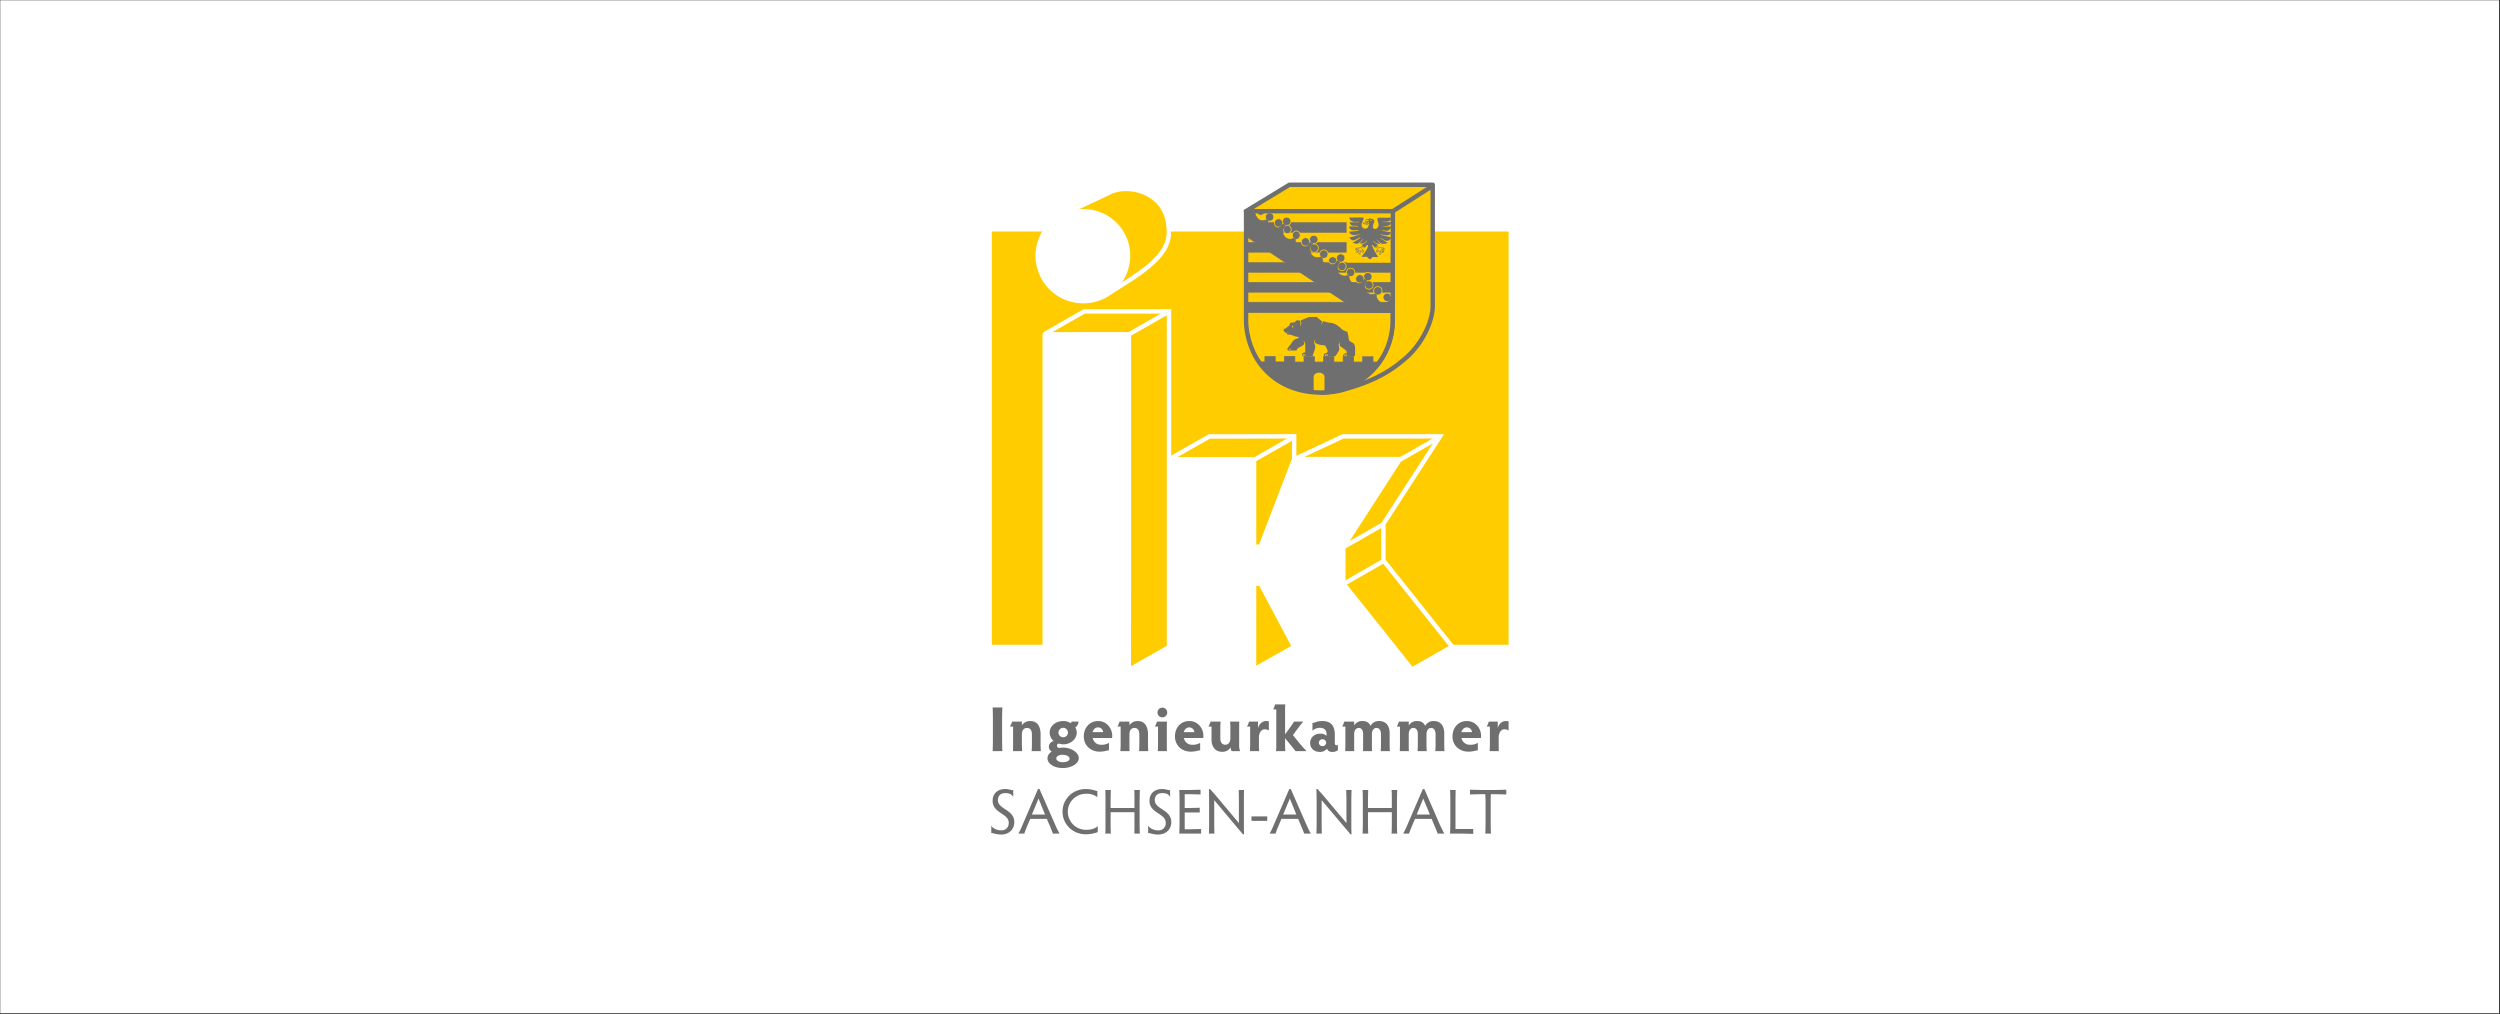 <svg id="weiß" xmlns="http://www.w3.org/2000/svg" xmlns:xlink="http://www.w3.org/1999/xlink" viewBox="0 0 1845.6 748.6"><rect x="0" y="0" width="1845.6" height="748.6" fill="#333333" stroke="none"/><defs><style>.cls-1,.cls-11,.cls-12,.cls-13,.cls-14,.cls-15,.cls-16,.cls-17,.cls-19,.cls-20,.cls-22,.cls-24,.cls-25,.cls-26,.cls-27,.cls-28,.cls-29,.cls-30,.cls-31,.cls-32,.cls-33,.cls-34,.cls-35,.cls-36,.cls-8{fill:none;}.cls-1{clip-rule:evenodd;}.cls-2,.cls-3,.cls-6,.cls-9{fill:#fc0;}.cls-11,.cls-13,.cls-14,.cls-15,.cls-16,.cls-17,.cls-19,.cls-2,.cls-27,.cls-31,.cls-8{stroke:#fff;}.cls-13,.cls-15,.cls-17,.cls-19,.cls-2,.cls-22,.cls-24,.cls-25,.cls-28,.cls-30,.cls-31,.cls-32,.cls-33,.cls-34,.cls-36,.cls-8{stroke-miterlimit:3.86;}.cls-14,.cls-15,.cls-17,.cls-2{stroke-width:3.26px;}.cls-20,.cls-24,.cls-25,.cls-3,.cls-33,.cls-34,.cls-35,.cls-36{stroke:#706f6f;}.cls-11,.cls-14,.cls-16,.cls-20,.cls-3,.cls-35{stroke-linejoin:round;}.cls-20,.cls-3,.cls-35,.cls-36{stroke-width:3.26px;}.cls-4,.cls-7{fill:#fff;}.cls-23,.cls-5{fill:#706f6f;}.cls-12,.cls-13,.cls-16,.cls-17,.cls-20,.cls-30,.cls-33,.cls-5,.cls-7,.cls-8,.cls-9{fill-rule:evenodd;}.cls-16,.cls-19,.cls-8{stroke-width:1.92px;}.cls-10{clip-path:url(#clip-path);}.cls-11,.cls-13{stroke-width:3.26px;}.cls-18{clip-path:url(#clip-path-2);}.cls-21{clip-path:url(#clip-path-3);}.cls-22,.cls-30,.cls-32{stroke:#1d1d1b;}.cls-22{stroke-width:1.32px;}.cls-24{stroke-width:0.42px;}.cls-25,.cls-27,.cls-28,.cls-29,.cls-30,.cls-31,.cls-32{stroke-width:0.57px;}.cls-27,.cls-29{stroke-miterlimit:3.86;}.cls-28,.cls-29{stroke:#fc0;}.cls-33{stroke-width:0.48px;}.cls-34{stroke-width:1.93px;}</style><clipPath id="clip-path"><path class="cls-1" d="M1072,477.4l-29.7,16.9c1,1.2-15.5-19.6-50.6-63.5V403.7l41.8-64.8H955.6l36-16.8h71.5l-41.8,64.6v27.1Zm-116.6.1-29.7,16.8c.1,1,.1-19.8.1-63.4h4.8Zm0-155.4v16.8l-24.8,64.7h-4.8V339H863.2l29.6-16.8Z"/></clipPath><clipPath id="clip-path-2"><path class="cls-2" d="M819,142.1c11.4-5.6,30.2-2.4,38.9,10.6,4.2,6.5,5,12.9,5,19.2,0,18.7-25,32.1-43.8,44.3a33.1,33.1,0,0,1-19.3,6.1,33.5,33.5,0,0,1-15.7-63.2C798.4,151.4,801.6,150.6,819,142.1Z"/></clipPath><clipPath id="clip-path-3"><path class="cls-3" d="M1028.1,236.5c0,28.9-22.6,52.4-52.8,53.3h-1.5c-12-.3-22.5-3.6-30.8-9.2a51,51,0,0,1-14.8-15.2,57.8,57.8,0,0,1-8.3-31.6V155.9h108.4Z"/></clipPath></defs><rect class="cls-4" x="0.2" y="0.2" width="1844.7" height="747.79"/><path class="cls-5" d="M1111.6,532.3c-2.7,0-5.1,2.1-5.9,5.2v-4.8h-6.6a28.7,28.7,0,0,1-1.5,3.7h2.3v13.4c0,1.5-.1,3.1-.2,4.7h6.8c-.1-1.6-.1-3.2-.1-4.7v-5.7c0-2.6,1.5-5.7,4.1-5.7a5.8,5.8,0,0,1,3.2.9v-6.8A18,18,0,0,0,1111.6,532.3Zm-28.7,4.7a3.8,3.8,0,0,1,3.8,3.5h-7.9C1079.5,538.4,1080.8,537,1082.9,537Zm10.3,7.8a5.7,5.7,0,0,0,.2-1.6c0-5.3-4-10.9-10.5-10.9s-10.6,5-10.6,11.4,4.9,11.2,11.7,11.2c3.6,0,5.4-.9,7-1v-5.5a10.2,10.2,0,0,1-5.9,1.4,6.2,6.2,0,0,1-6.2-5Zm-46.7,9.7h6.8c-.1-1.5-.2-3-.2-4.8v-7.6c0-3.1,1.5-4.7,3.4-4.7s3.3,1.5,3.3,4.9v7.4c0,1.2-.1,3.3-.2,4.8h6.8c-.1-1.3-.2-2.9-.2-4.8v-8.3c0-6-3.1-9.1-7.7-9.1a6.9,6.9,0,0,0-6.4,3.6c-.9-2.2-2.7-3.6-5.9-3.6a6.8,6.8,0,0,0-6.2,3.3v-2.9h-7.3a23.9,23.9,0,0,1-1.5,3.7h2.3v13.3c0,1.6-.1,3.8-.1,4.8h6.7c-.1-1-.1-3.2-.1-4.8V542c0-2.9,1.4-4.6,3.4-4.6s3.3,1.7,3.3,4.5v7.8C1046.7,551.5,1046.6,553,1046.5,554.5Zm-40.3,0h6.7c-.1-1.5-.1-3-.1-4.8v-7.6c0-3.1,1.5-4.7,3.4-4.7s3.3,1.5,3.3,4.9v7.4c0,1.2-.1,3.3-.2,4.8h6.8c-.1-1.3-.2-2.9-.2-4.8v-8.3c0-6-3.1-9.1-7.7-9.1a6.7,6.7,0,0,0-6.4,3.6c-.9-2.2-2.7-3.6-5.9-3.6a6.7,6.7,0,0,0-6.2,3.3v-2.9h-7.3a23.9,23.9,0,0,1-1.5,3.7h2.3v13.3c0,1.6-.1,3.8-.1,4.8h6.7c-.1-1-.1-3.2-.1-4.8V542c0-2.9,1.4-4.6,3.4-4.6s3.2,1.7,3.2,4.5v7.8C1006.3,551.5,1006.3,553,1006.2,554.5Zm-32.6-6.2a2.6,2.6,0,0,1,2.9-2.5,2.5,2.5,0,1,1,0,5A2.6,2.6,0,0,1,973.6,548.3Zm.9-11c3.2,0,4.8,1.9,4.8,4.4v1.5a6.4,6.4,0,0,0-4.4-1.6c-5,0-7.7,3.2-7.7,7s2.9,6.5,7.3,6.5a6.3,6.3,0,0,0,5.1-2.4,3.9,3.9,0,0,0,3.9,2.4,6.3,6.3,0,0,0,4.2-1.3v-3.9a1.6,1.6,0,0,1-1.1.3c-.7,0-1.2-.4-1.2-2.1v-5.9c0-6.4-2.9-9.9-9.2-9.9-3.9,0-5.7,1.3-7.3,1.5v5.7A8,8,0,0,1,974.5,537.3Zm-25.8-12.5a35.4,35.4,0,0,1,.2-4.8h-7.5a23.9,23.9,0,0,1-1.5,3.7h2.3v26.1a33.2,33.2,0,0,1-.2,4.7h6.9c-.1-1-.2-3-.2-4.7V545c5.7,6.9,7,8.5,7.7,9.5h8.2c-2.5-2.5-3.6-3.7-10.1-11.8,5.1-7,6.3-8.4,7.6-10h-6.8c-.8,1.4-1.5,2.5-6.6,9.4Zm-14,7.5c-2.8,0-5.1,2.1-6,5.2v-4.8h-6.6a19.2,19.2,0,0,1-1.5,3.7h2.3v13.4c0,1.5-.1,3.1-.1,4.7h6.8a37.7,37.7,0,0,1-.2-4.7v-5.7c0-2.6,1.5-5.7,4.2-5.7a5.4,5.4,0,0,1,3.1.9v-6.8A15.4,15.4,0,0,0,934.7,532.3Zm-33.8,12.8v-7.6c0-1.3.1-3.4.2-4.8h-7.4a20.6,20.6,0,0,1-1.6,3.7h2.3v9.5c0,5.9,3.2,9.1,7.7,9.1a6.9,6.9,0,0,0,6.4-3.3,8.1,8.1,0,0,0,.7,2.8h6.3a11.8,11.8,0,0,1-.7-4.9V537.5c0-1.3,0-3.4.1-4.8h-6.8a39.3,39.3,0,0,1,.2,4.8V545c0,3.4-1.9,4.8-3.7,4.8S900.9,548.7,900.9,545.1ZM878,537a3.7,3.7,0,0,1,3.7,3.5h-7.8C874.5,538.4,875.9,537,878,537Zm10.3,7.8a6.7,6.7,0,0,0,.1-1.6c0-5.3-3.9-10.9-10.4-10.9s-10.6,5-10.6,11.4,4.9,11.2,11.7,11.2c3.6,0,5.4-.9,6.9-1v-5.5a10.2,10.2,0,0,1-5.9,1.4,6,6,0,0,1-6.1-5ZM854.5,526a3.6,3.6,0,1,0,3.6-3.6A3.6,3.6,0,0,0,854.5,526Zm6.9,11.5c0-1.7,0-3.8.1-4.8h-7.4a17.9,17.9,0,0,1-1.5,3.7h2.3v13.3c0,1.7-.1,3.8-.2,4.8h6.8c-.1-.9-.1-3-.1-4.8Zm-20.3,4.8v7.4c0,1.4-.1,3.5-.2,4.8h6.8c-.1-1.3-.2-3.4-.2-4.8v-7.4c0-6.4-2.6-10-7.6-10a7.1,7.1,0,0,0-6.1,3.1v-2.7h-7.3a35.9,35.9,0,0,1-1.5,3.7h2.3v13.3c0,1.4-.1,3.5-.2,4.8h6.8c-.1-1.3-.1-3.4-.1-4.8v-7.6c0-2.9,1.3-4.7,3.7-4.7S841.1,539.1,841.1,542.3ZM810.7,537a3.8,3.8,0,0,1,3.7,3.5h-7.8C807.2,538.4,808.5,537,810.7,537Zm10.3,7.8c0-.2.1-1,.1-1.6,0-5.3-4-10.9-10.4-10.9s-10.6,5-10.6,11.4,4.9,11.2,11.6,11.2c3.7,0,5.4-.9,7-1v-5.5a10.2,10.2,0,0,1-5.9,1.4,6,6,0,0,1-6.1-5Zm-41.2,15c0-1.5,2.1-2.6,4.6-2.6s5.2,1.1,5.2,2.8-2.1,2.7-5,2.7S779.8,561.5,779.8,559.8Zm1.6-19a3.5,3.5,0,0,1,7,0,3.5,3.5,0,1,1-7,0Zm9.6-8.1a2.1,2.1,0,0,1-.4,1.2,10.7,10.7,0,0,0-5.7-1.6c-5.6,0-10,3.8-10,8.5a8.3,8.3,0,0,0,3,6.3,4.4,4.4,0,0,0-3.6,4.1,4.1,4.1,0,0,0,2.2,3.7,5.6,5.6,0,0,0-3.2,4.9c0,4.2,5.1,7.2,11.3,7.2s11.8-3.2,11.8-7.3-5.5-7.8-11.7-7.8l-2.6.2a1.6,1.6,0,0,1-1.8-1.6,1.4,1.4,0,0,1,1.3-1.5c.8,0,1.9.5,3.3.5,5.6,0,10-3.9,10-8.7a7.7,7.7,0,0,0-1.1-3.8,5.1,5.1,0,0,0,2.4-4.3Zm-29.2,9.6v7.4c0,1.4-.1,3.5-.2,4.8h6.8c-.1-1.3-.2-3.4-.2-4.8v-7.4c0-6.4-2.6-10-7.6-10a7.4,7.4,0,0,0-6.2,3.1v-2.7h-7.2a23,23,0,0,1-1.6,3.7h2.3v13.3c0,1.4,0,3.5-.1,4.8h6.8c-.1-1.3-.2-3.4-.2-4.8v-7.6c0-2.9,1.4-4.7,3.8-4.7S761.8,539.1,761.8,542.3Zm-22-11.6c0-3.2.1-7,.2-8.4h-7.2c.1,1.4.2,5.2.2,8.4v15.4c0,3.2-.1,7-.2,8.4H740c-.1-1.4-.2-5.2-.2-8.4Zm353.5,52.5-8.1-.2v3.5l8.1-.2h3.2c.1,1.7.2,4.1.2,6.1V607c0,3.2-.1,6.9-.2,8.4h4.2c-.1-1.5-.2-5.2-.2-8.4V592.4c0-2,0-4.4.1-6.1h3.3l8.1.2V583l-8.1.2Zm-18.8,8.4c0-3.3.1-7,.1-8.4h-4.1c.1,1.4.2,5.1.2,8.4V607c0,2.1-.1,5.8-.2,8.4h9.6l7.5.2V612h-13.1Zm-18.9,9.7h-9.7l4.8-11.8Zm10.6,14.1c-1-2-2.3-4.5-3.5-7.2l-11.2-25.7h-1.1l-11.1,25.7a70.5,70.5,0,0,1-3.4,7.2h4.3c.4-1.3,1.1-2.9,2.1-5.4l2.3-5.5h12.3l2.3,5.6a51.7,51.7,0,0,1,2.1,5.3Zm-56.3-23.8c0-3.4.1-7.2.2-8.4h-4.2c.1,1.2.2,5,.2,8.4v17c0,2.5-.1,5.5-.2,6.8h4.2c-.1-1.3-.2-4.3-.2-6.8v-9h17.6v9c0,2.5-.1,5.5-.2,6.8h4.2c-.1-1.3-.2-4.3-.2-6.8v-17c0-2.6.1-6.4.2-8.4h-4.2c.2,1.9.2,5.7.2,8.4v4.9h-17.6Zm-34.2,17V590.7l17.8,21.1a52.3,52.3,0,0,1,3.4,4.1h.9c-.2-2.7-.2-4.8-.2-6.8V591.6c0-2.6.1-6.4.2-8.4h-4c.1,1.9.2,5.7.2,8.4v16l-17.4-20.7c-1.6-1.8-2.5-2.7-3.9-4.4h-.9c.1,2.5.2,6.2.2,9v17.1c0,2.5-.1,5.5-.2,6.8h4C975.8,614.1,975.7,611.1,975.7,608.6ZM957,601.3h-9.7l4.9-11.8Zm10.7,14.1a69.6,69.6,0,0,1-3.5-7.2l-11.3-25.7h-1.1l-11.1,25.7a70.5,70.5,0,0,1-3.4,7.2h4.4a44.7,44.7,0,0,1,2-5.4l2.3-5.5h12.3l2.4,5.6c.9,2.1,1.6,3.9,2.1,5.3Zm-43.8-12.7V606h11.6v-3.3Zm-27.5,5.9V590.7l17.7,21.1,3.5,4.1h.8c-.1-2.7-.1-4.8-.1-6.8V591.6c0-2.6,0-6.4.1-8.4h-3.9c0,1.9.1,5.7.1,8.4v16l-17.4-20.7-3.9-4.4h-.8c0,2.5.1,6.2.1,9v17.1c0,2.5-.1,5.5-.1,6.8h4C896.5,614.1,896.4,611.1,896.4,608.6Zm-18-22.3,7.9.2V583l-7.9.2h-7.8c.1,1.4.2,5.1.2,8.3V607c0,2.1-.1,5.8-.2,8.4h16.1V612l-7.9.2h-4.2V599.8h11.1v-3.5l-7.4.2h-3.7V586.3Zm-25.9,4.4c0-3.4,2.2-5.2,5.4-5.2s5.1.9,5.9,3v-5.1c-2-.2-3.5-.9-5.9-.9-5.4,0-9.3,3.1-9.3,8.7,0,9.3,12,9.2,12,16.2A5.2,5.2,0,0,1,855,613c-3.2,0-6.2-1.5-7.4-3.5v5.4c2.4.4,4.3,1.2,7.3,1.2,5.8,0,9.8-3.8,9.8-9.2C864.7,597.6,852.5,597.5,852.5,590.7Zm-32.6.9c0-3.4.1-7.2.2-8.4H816c.1,1.2.1,5,.1,8.4v17c0,2.5,0,5.5-.1,6.8h4.1c-.1-1.3-.2-4.3-.2-6.8v-9h17.6v9c0,2.5,0,5.5-.1,6.8h4.1c-.1-1.3-.2-4.3-.2-6.8v-17c0-2.6.1-6.4.2-8.4h-4.1c.1,1.9.1,5.7.1,8.4v4.9H819.9Zm-31.6,7.6A13.3,13.3,0,0,1,801.9,586a12.5,12.5,0,0,1,8.2,2.5V584c-2.5-.6-4.7-1.5-8.5-1.5-9.8,0-17.2,7.5-17.2,16.7s7.4,16.7,17.2,16.7a26,26,0,0,0,8.8-1.6v-4.4c-2.1,1.9-5.1,2.7-8.5,2.7A13.4,13.4,0,0,1,788.3,599.2Zm-16.8,2.1h-9.7l4.9-11.8Zm10.7,14.1a69.6,69.6,0,0,1-3.5-7.2l-11.3-25.7h-1.1l-11.1,25.7a54.2,54.2,0,0,1-3.4,7.2h4.4c.4-1.3,1-2.9,2-5.4l2.4-5.5h12.2l2.4,5.6c.9,2.1,1.6,3.9,2.1,5.3Zm-45.5-24.7c0-3.4,2.2-5.2,5.4-5.2s5,.9,5.9,3v-5.1c-2-.2-3.5-.9-5.9-.9-5.4,0-9.3,3.1-9.3,8.7,0,9.3,11.9,9.2,11.9,16.2,0,3.3-2,5.6-5.5,5.6s-6.3-1.5-7.4-3.5v5.4c2.4.4,4.2,1.2,7.3,1.2,5.8,0,9.7-3.8,9.7-9.2C748.8,597.6,736.7,597.5,736.7,590.7Z"/><rect class="cls-6" x="732.2" y="170.9" width="381.5" height="305.1"/><path class="cls-7" d="M1042.3,494.3H964.4c-4.4-8.4-19-35.9-33.7-63.5h-5v63.5H863.1V339h62.6v64.6h5l24.8-64.6h77.7l-41.6,64.6v27.2C1024.1,471.6,1041.3,493.2,1042.3,494.3Z"/><path class="cls-8" d="M1042.3,494.3H964.4c-4.4-8.4-19-35.9-33.7-63.5h-5v63.5H863.1V339h62.6v64.6h5l24.8-64.6h77.7l-41.6,64.6v27.2C1024.1,471.6,1041.3,493.2,1042.3,494.3Z"/><path class="cls-9" d="M1072,477.4l-29.7,16.9c1,1.2-15.5-19.6-50.6-63.5V403.7l41.8-64.8H955.6l36-16.8h71.5l-41.8,64.6v27.1Zm-116.6.1-29.7,16.8c.1,1,.1-19.8.1-63.4h4.8Zm0-155.4v16.8l-24.8,64.7h-4.8V339H863.2l29.6-16.8Z"/><g class="cls-10"><line class="cls-11" x1="925.9" y1="339.4" x2="955.6" y2="322.5"/></g><path class="cls-12" d="M1072,477.4l-29.7,16.9c1,1.2-15.5-19.6-50.6-63.5V403.7l41.8-64.8H955.6l36-16.8h71.5l-41.8,64.6v27.1Z"/><path class="cls-12" d="M955.4,477.5l-29.7,16.8c.1,1,.1-19.8.1-63.4h4.8Z"/><polygon class="cls-12" points="955.4 322.1 955.4 338.9 930.6 403.6 925.8 403.6 925.8 339 863.2 338.9 892.8 322.1 955.4 322.1"/><path class="cls-13" d="M1072,477.4l-29.7,16.9c1,1.2-15.5-19.6-50.6-63.5V403.7l41.8-64.8H955.6l36-16.8h71.5l-41.8,64.6v27.1Zm-116.6.1-29.7,16.8c.1,1,.1-19.8.1-63.4h4.8Zm0-155.4v16.8l-24.8,64.7h-4.8V339H863.2l29.6-16.8Z"/><line class="cls-14" x1="1033.2" y1="339.5" x2="1062.9" y2="322.6"/><line class="cls-15" x1="991.4" y1="404.1" x2="1021.1" y2="387.1"/><line class="cls-15" x1="991.5" y1="431.3" x2="1021.1" y2="414.3"/><path class="cls-7" d="M770.6,494.6V246.9h62.6c0,163.5.1,245.7.1,247.6Z"/><path class="cls-16" d="M770.6,494.6V246.9h62.6c0,163.5.1,245.7.1,247.6Z"/><path class="cls-9" d="M863,477.7l-29.7,16.9c.1,1.9.1-81,.1-247.8H770.8l29.6-16.9H863Z"/><path class="cls-17" d="M863,477.7l-29.7,16.9c.1,1.9.1-81,.1-247.8H770.8l29.6-16.9H863Z"/><line class="cls-15" x1="863" y1="229.9" x2="833.3" y2="246.9"/><path class="cls-6" d="M819,142.1c11.4-5.6,30.2-2.4,38.9,10.6,4.2,6.5,5,12.9,5,19.2,0,18.7-25,32.1-43.8,44.3a33.1,33.1,0,0,1-19.3,6.1,33.5,33.5,0,0,1-15.7-63.2C798.4,151.4,801.6,150.6,819,142.1Z"/><g class="cls-18"><circle class="cls-4" cx="799.8" cy="188.8" r="33.5" transform="translate(601.4 986.2) rotate(-89.3)"/><circle class="cls-19" cx="799.8" cy="188.8" r="33.5" transform="translate(601.4 986.2) rotate(-89.3)"/></g><path class="cls-15" d="M819,142.1c11.4-5.6,30.2-2.4,38.9,10.6,4.2,6.5,5,12.9,5,19.2,0,18.7-25,32.1-43.8,44.3a33.1,33.1,0,0,1-19.3,6.1,33.5,33.5,0,0,1-15.7-63.2C798.4,151.4,801.6,150.6,819,142.1Z"/><path class="cls-9" d="M951.9,136.4h105.8v88.7c.2,12.8-8.4,28.8-18.8,38.2S1016.3,280.7,994,287a56.1,56.1,0,0,1-18.7,2.8c30.2-.9,52.8-24.4,52.8-53.3V155.9H919.8Z"/><path class="cls-20" d="M951.9,136.4h105.8v88.7c.2,12.8-8.4,28.8-18.8,38.2S1016.3,280.7,994,287a56.1,56.1,0,0,1-18.7,2.8c30.2-.9,52.8-24.4,52.8-53.3V155.9H919.8Z"/><path class="cls-6" d="M1028.1,236.5c0,28.9-22.6,52.4-52.8,53.3h-1.5c-12-.3-22.5-3.6-30.8-9.2a51,51,0,0,1-14.8-15.2,57.8,57.8,0,0,1-8.3-31.6V155.9h108.4Z"/><g class="cls-21"><path class="cls-22" d="M919.7,156.3H1028v80.3c0,29.5-23.5,53.4-54.6,53.4s-53.7-23.9-53.7-53.4Z"/><path class="cls-6" d="M919.8,230.5H1028v6.2c.3,10.7-3.9,22.1-9.1,30.4H929c-5.7-7.5-9.2-21.1-9.2-30.3Z"/><polygon class="cls-6" points="919.8 171.5 1028.1 171.5 1028.1 179.2 919.8 179.2 919.8 171.5 919.8 171.5"/><polygon class="cls-6" points="919.8 156.8 1028.1 156.8 1028.1 164.5 919.8 164.5 919.8 156.8 919.8 156.8"/><polygon class="cls-6" points="919.8 186.2 1028.1 186.2 1028.1 193.9 919.8 193.9 919.8 186.2 919.8 186.2"/><polygon class="cls-6" points="919.8 201.2 1028.1 201.2 1028.1 208.9 919.8 208.9 919.8 201.2 919.8 201.2"/><polygon class="cls-6" points="919.8 215.8 1028.1 215.8 1028.1 223.5 919.8 223.5 919.8 215.8 919.8 215.8"/><polygon class="cls-23" points="919.8 164.1 1028.1 164.1 1028.1 171.8 919.8 171.8 919.8 164.1 919.8 164.1"/><polygon class="cls-23" points="919.8 178.8 1028.1 178.8 1028.1 186.5 919.8 186.5 919.8 178.8 919.8 178.8"/><polygon class="cls-23" points="919.8 193.6 1028.1 193.6 1028.1 201.3 919.8 201.3 919.8 193.6 919.8 193.6"/><polygon class="cls-23" points="919.8 208.3 1028.1 208.3 1028.1 216 919.8 216 919.8 208.3 919.8 208.3"/><polygon class="cls-23" points="919.8 223.1 1028.1 223.1 1028.1 230.8 919.8 230.8 919.8 223.1 919.8 223.1"/><polygon class="cls-24" points="919.8 223.1 1028.1 223.1 1028.1 230.8 919.8 230.8 919.8 223.1 919.8 223.1"/><path class="cls-23" d="M1018.6,267.3c-3.6,6.4-20,23.1-45.2,23s-40-15.9-44.3-23.1h4.7v-3.9h7.6v3.9h6.9v-4h7.6v4.1h6.8v-4h7.6v4h6.8v-4h7.6v4h6.9v-4h7.6v4h6.8v-3.9h7.6v3.9Z"/><path class="cls-25" d="M1018.6,267.3c-3.6,6.4-20,23.1-45.2,23s-40-15.9-44.3-23.1h4.7v-3.9h7.6v3.9h6.9v-4h7.6v4.1h6.8v-4h7.6v4h6.8v-4h7.6v4h6.9v-4h7.6v4h6.8v-3.9h7.6v3.9Z"/><path class="cls-6" d="M969.8,290.1V277.9c.1-1.5,1.9-2.8,4-2.8s3.8,1.3,4,2.8v12.2l-3.8.2Z"/><path class="cls-5" d="M970.7,234c2.1,0,.1-.7,3.7,2a11.1,11.1,0,0,0,1.7,1.3,8,8,0,0,0-.5,2.2c.8-1.2.9-2.4,1.4-2.4a28.2,28.2,0,0,0,3.7,1c2.1.5,3.5-.3,8.3,3.4.7.5,1.6,2.1,4.1,2.9a4.9,4.9,0,0,1,1.4.6c.9.9,1,5.9,1.7,6.6s3.3,1.7,3.6,2.6.6,1.5.6,4.1v3.2a1.6,1.6,0,0,1-1.2,1.7h-7.4c-.3-.7-.3-.8-.3-1s1.2-1.4,1.8-1.4h.9V260c-.1-.2-.3-1-.4-1.2l-4.5-3.3-.4-.7.4-2.2-1.1,1.8a20.2,20.2,0,0,1,.5,3.6c0,.6-2.6,5.1-3.4,5.1h-7.5s-.5-.6-.5-.9c0-2.3,2.8-.5,2.8-3.3,0-.8-2-4-2-4s-4.7.1-7.2-1.9c-.3-.2.1-2.2-.1-2.4l-.7,2.2a17.9,17.9,0,0,1,.9,3c0,1.9-2.1,7.2-2.1,7.2h-7.2c-.3-.9-.5-1-.5-1,0-1.7,1.4-1.5,2.4-2v-6.3a25.3,25.3,0,0,0-1.2-2.3v.3l.5,2.1c0,.1-.6,1.2-3.3,2.4s-2,2.6-2.8,2.6h-5.8c-.1,0-.6-.3-.6-1.2s2.2-2.7,3.7-5.3,4.7-2.2,4.7-3.1-1-.1-4.4-1.5-3.9,0-4.4-1.5,1.8-.1,1.7-.7l-2.1.3c-.6.1-1.9-1.3-1.9-1.9v-1c.4-.3,1-.2,1.2-.3l3.1-2.5a4.1,4.1,0,0,1,.4-1.6,6.7,6.7,0,0,1,2.9-.5c1.2,0,.8-1.4,2.5-1.5h1.2c.4-.1,1.4,1.4,1.1,2.5s-.5,1.6-.3,1.7l.8-1.5c0-.2.4-.5-.5-2.6,6.8-2.8,5.9-2.5,7-2.6Z"/><path class="cls-9" d="M955,241.7c-.7.1-.4-.3-.6,0s-.6-.2-.6-.8.1-.3,0-.7S955,241.6,955,241.7Z"/><path class="cls-9" d="M951.4,257.7l.9-.5-.7,1.2C951.6,258.1,951.4,257.9,951.4,257.7Z"/><path class="cls-9" d="M952.5,257.7l.8-.5c-.2.3-.3,1.3-.6,1.2A1.9,1.9,0,0,0,952.5,257.7Z"/><path class="cls-9" d="M962.3,261.5h.4a3,3,0,0,1-.4,1.1H962s-.2-.1-.2-.6A.5.5,0,0,1,962.3,261.5Z"/><path class="cls-9" d="M963.5,261.5h.3v.3c-.4.5-.3.4-.3.8H963c0-.1-.2-.4-.2-.6S963,261.5,963.5,261.5Z"/><path class="cls-9" d="M978.8,261.5c.1,0,.2.1.4,0v.3a1.6,1.6,0,0,0-.3.9h-.3c-.3-.1-.4-.2-.4-.5S978.3,261.5,978.8,261.5Z"/><path class="cls-9" d="M979.6,261.6h.7c-.1.5-.3.7-.4,1.1h-.3c-.2,0-.3-.2-.3-.5A.7.7,0,0,1,979.6,261.6Z"/><path class="cls-9" d="M992.9,261.7h.4a3.4,3.4,0,0,1-.4,1.2h-.3c0-.1-.2-.2-.2-.6S992.5,261.7,992.9,261.7Z"/><path class="cls-9" d="M994,261.7h.4v.3a1,1,0,0,0-.3.9h-.4c-.2-.3-.3-.4-.3-.6A.6.6,0,0,1,994,261.7Z"/><line class="cls-26" x1="930.5" y1="267.3" x2="930.5" y2="269.3"/><line class="cls-27" x1="930.5" y1="267.3" x2="930.5" y2="269.3"/><path class="cls-23" d="M954.1,173.6a3.1,3.1,0,0,1,3.1-3.1,3.2,3.2,0,0,1,0,6.3A3.1,3.1,0,0,1,954.1,173.6Z"/><path class="cls-28" d="M954.1,173.6a3.1,3.1,0,0,1,3.1-3.1,3.2,3.2,0,0,1,0,6.3A3.1,3.1,0,0,1,954.1,173.6Z"/><circle class="cls-23" cx="969.9" cy="176.8" r="3.1"/><circle class="cls-28" cx="969.9" cy="176.8" r="3.1"/><path class="cls-23" d="M967.1,183.2a3.1,3.1,0,1,1,3.1,3.1A3.1,3.1,0,0,1,967.1,183.2Z"/><path class="cls-28" d="M967.1,183.2a3.1,3.1,0,1,1,3.1,3.1A3.1,3.1,0,0,1,967.1,183.2Z"/><path class="cls-23" d="M960.7,178.6a3.1,3.1,0,1,1,3.1,3.1A3.1,3.1,0,0,1,960.7,178.6Z"/><path class="cls-28" d="M960.7,178.6a3.1,3.1,0,1,1,3.1,3.1A3.1,3.1,0,0,1,960.7,178.6Z"/><path class="cls-23" d="M986.7,190.5a3.1,3.1,0,1,1,3.1,3.1A3.1,3.1,0,0,1,986.7,190.5Z"/><path class="cls-28" d="M986.7,190.5a3.1,3.1,0,1,1,3.1,3.1A3.1,3.1,0,0,1,986.7,190.5Z"/><path class="cls-23" d="M987.6,196.7a3.1,3.1,0,1,1,3.1,3.1A3.1,3.1,0,0,1,987.6,196.7Z"/><path class="cls-28" d="M987.6,196.7a3.1,3.1,0,1,1,3.1,3.1A3.1,3.1,0,0,1,987.6,196.7Z"/><path class="cls-23" d="M980.7,192.2a3.2,3.2,0,0,1,6.3,0,3.2,3.2,0,0,1-6.3,0Z"/><path class="cls-28" d="M980.7,192.2a3.2,3.2,0,0,1,6.3,0,3.2,3.2,0,0,1-6.3,0Z"/><path class="cls-23" d="M1006.7,204.3a3.1,3.1,0,1,1,3.1,3.1A3.1,3.1,0,0,1,1006.7,204.3Z"/><path class="cls-29" d="M1006.7,204.3a3.1,3.1,0,1,1,3.1,3.1A3.1,3.1,0,0,1,1006.7,204.3Z"/><path class="cls-23" d="M1007.5,210.4a3.1,3.1,0,1,1,3.1,3.1A3.1,3.1,0,0,1,1007.5,210.4Z"/><path class="cls-28" d="M1007.5,210.4a3.1,3.1,0,1,1,3.1,3.1A3.1,3.1,0,0,1,1007.5,210.4Z"/><path class="cls-23" d="M1000.8,205.9a3.1,3.1,0,0,1,3.1-3.1,3.1,3.1,0,1,1,0,6.2A3.1,3.1,0,0,1,1000.8,205.9Z"/><path class="cls-28" d="M1000.8,205.9a3.1,3.1,0,0,1,3.1-3.1,3.1,3.1,0,1,1,0,6.2A3.1,3.1,0,0,1,1000.8,205.9Z"/><path class="cls-23" d="M934.2,160.2a3.1,3.1,0,1,1,3.1,3.1A3.1,3.1,0,0,1,934.2,160.2Z"/><path class="cls-28" d="M934.2,160.2a3.1,3.1,0,1,1,3.1,3.1A3.1,3.1,0,0,1,934.2,160.2Z"/><path class="cls-23" d="M974.2,187.6a3.1,3.1,0,0,1,6.2,0,3.1,3.1,0,0,1-6.2,0Z"/><path class="cls-28" d="M974.2,187.6a3.1,3.1,0,0,1,6.2,0,3.1,3.1,0,0,1-6.2,0Z"/><path class="cls-23" d="M994,201.1a3.1,3.1,0,1,1,3.1,3.1A3.1,3.1,0,0,1,994,201.1Z"/><path class="cls-28" d="M994,201.1a3.1,3.1,0,1,1,3.1,3.1A3.1,3.1,0,0,1,994,201.1Z"/><path class="cls-23" d="M1014.1,214.7a3.1,3.1,0,0,1,3.1-3.1,3.1,3.1,0,0,1,0,6.2A3.1,3.1,0,0,1,1014.1,214.7Z"/><path class="cls-28" d="M1014.1,214.7a3.1,3.1,0,0,1,3.1-3.1,3.1,3.1,0,0,1,0,6.2A3.1,3.1,0,0,1,1014.1,214.7Z"/><path class="cls-23" d="M1021,219.5a3.1,3.1,0,0,1,6.2,0,3.1,3.1,0,0,1-6.2,0Z"/><path class="cls-28" d="M1021,219.5a3.1,3.1,0,0,1,6.2,0,3.1,3.1,0,0,1-6.2,0Z"/><path class="cls-30" d="M1028,229.1c-2.3-1.4-1.7-6.1-1.7-6.1s-3.5,3.4-7.6.9a7.8,7.8,0,0,1-3.8-5.8,5.6,5.6,0,0,1-6.3-1.1,7.3,7.3,0,0,1-2.3-7.8s-3,3.9-8.3.7a6.4,6.4,0,0,1-3.1-5.5s-3.3,1.6-7-1.6-1.4-7.4-1.4-7.4-4.6,4.1-8.7.7a7.7,7.7,0,0,1-2.9-5.2s-2.6,1.7-6.8-1.5-2-7.3-2-7.3a6.7,6.7,0,0,1-8.5.2A6.8,6.8,0,0,1,955,177s-3.6,1.8-7.3-1.6-1.4-7.4-1.4-7.4a6.5,6.5,0,0,1-9,.5,6.8,6.8,0,0,1-2.3-5.1s-3.1,2-6.9-1.1a9.1,9.1,0,0,1-3-5.7"/><path class="cls-23" d="M946.8,163.4a3.1,3.1,0,1,1,3.1,3.1A3.1,3.1,0,0,1,946.8,163.4Z"/><path class="cls-28" d="M946.8,163.4a3.1,3.1,0,1,1,3.1,3.1A3.1,3.1,0,0,1,946.8,163.4Z"/><path class="cls-23" d="M947.5,169.5a3.1,3.1,0,0,1,3.1-3.2,3.2,3.2,0,0,1,0,6.3A3.1,3.1,0,0,1,947.5,169.5Z"/><path class="cls-28" d="M947.5,169.5a3.1,3.1,0,0,1,3.1-3.2,3.2,3.2,0,0,1,0,6.3A3.1,3.1,0,0,1,947.5,169.5Z"/><path class="cls-23" d="M940.8,164.6a3.1,3.1,0,1,1,3.1,3.1A3.1,3.1,0,0,1,940.8,164.6Z"/><path class="cls-28" d="M940.8,164.6a3.1,3.1,0,1,1,3.1,3.1A3.1,3.1,0,0,1,940.8,164.6Z"/><path class="cls-23" d="M927.9,156.8h5.6A2.9,2.9,0,0,1,927.9,156.8Z"/><path class="cls-28" d="M927.9,156.8h5.6A2.9,2.9,0,0,1,927.9,156.8Z"/><path class="cls-6" d="M1028,220.4c-1.4.1-1.4-4.5,0-4.9Z"/><path class="cls-31" d="M1028,220.4c-1.4.1-1.4-4.5,0-4.9Z"/><path class="cls-4" d="M1028,226.2a3.2,3.2,0,0,1,0-4.3Z"/><path class="cls-32" d="M1028,226.2a3.2,3.2,0,0,1,0-4.3Z"/><path class="cls-5" d="M926.4,156.8a8.3,8.3,0,0,0,2.2,4.6,5.1,5.1,0,0,0,6.4.8l1,.8a6.8,6.8,0,0,0,2.4,5.2c3.5,2.4,6.7-.5,6.7-.5l2.2-2.3,1.6,1-1.7,2.7a6,6,0,0,0,1.8,6.2c3.2,2.7,5.9.5,5.9.5l1.4.9s-.8,2.9,2.4,5.2,6.9-.6,6.9-.6l1.8-2.5,1.7,1.2-2,2.3s-.8,4.5,2,6.7,5.8.7,5.8.7l1.2.8a6,6,0,0,0,2.6,5.1c3,2.1,6.4-.4,6.4-.4l2.3-2.7,1.5,1.1-1.4,2.6s-1.7,4.2,1.6,6.4,5.8.7,5.8.7l1.1.9s-.7,2.2,2.5,4.9,7.1-.6,7.1-.6l1.7-2.3,1.7,1.2-1.5,2.3s-1.4,4.2,1.8,6.5,5.7.7,5.7.7l1,.7a6.8,6.8,0,0,0,2.9,5.5c3.3,2.4,6.3-.7,6.3-.7l2-2.1.8.3v10.2h-23.6l-84.7-56.5V156.8Z"/><path class="cls-33" d="M926.4,156.8a8.3,8.3,0,0,0,2.2,4.6,5.1,5.1,0,0,0,6.4.8l1,.8a6.8,6.8,0,0,0,2.4,5.2c3.5,2.4,6.7-.5,6.7-.5l2.2-2.3,1.6,1-1.7,2.7a6,6,0,0,0,1.8,6.2c3.2,2.7,5.9.5,5.9.5l1.4.9s-.8,2.9,2.4,5.2,6.9-.6,6.9-.6l1.8-2.5,1.7,1.2-2,2.3s-.8,4.5,2,6.7,5.8.7,5.8.7l1.2.8a6,6,0,0,0,2.6,5.1c3,2.1,6.4-.4,6.4-.4l2.3-2.7,1.5,1.1-1.4,2.6s-1.7,4.2,1.6,6.4,5.8.7,5.8.7l1.1.9s-.7,2.2,2.5,4.9,7.1-.6,7.1-.6l1.7-2.3,1.7,1.2-1.5,2.3s-1.4,4.2,1.8,6.5,5.7.7,5.7.7l1,.7a6.8,6.8,0,0,0,2.9,5.5c3.3,2.4,6.3-.7,6.3-.7l2-2.1.8.3v10.2h-23.6l-84.7-56.5V156.8Z"/><polygon class="cls-6" points="994.4 156.8 1028 156.8 1028 193.6 994.4 193.6 994.4 156.8 994.4 156.8"/><polygon class="cls-29" points="994.4 156.8 1028 156.8 1028 193.6 994.4 193.6 994.4 156.8 994.4 156.8"/><path class="cls-5" d="M1005.1,160.5c1.2,0,1.6.4,1.6,1s-1.5,3-1.5,4.7a2.7,2.7,0,0,0,2.6,2.6c2.4,0,2.4-2.1,3-3.6v-.4c-.4.2-.3.6-1.6,1.1h-.7c.3-.4.2-.4.5-.7a2.4,2.4,0,0,1-1,.4,2,2,0,0,1-1.8-.9v-.3h1.1a4.1,4.1,0,0,0,2.2-.6c-.8-.6-.9-.1-1-.1s-.2.4-.7.4c.2-3.2,2-2.2,2.7-2.5s.3-.4.7-.4,3.4.7,3.4,1.8-1.1,2.8-1.1,4.5a1.5,1.5,0,0,0,1.7,1.5c1.9,0,2.5-2.3,2.5-2.6v-1.2a30.9,30.9,0,0,1-.9-3.1,1.3,1.3,0,0,1,1.3-1.4h8.9v.7c-.8,1.8-2,2.3-4.8,2.3a3.8,3.8,0,0,1-1.5,0v.3h6.2c0,2.6-2.7,2.9-4.6,2.9h-1.5c.7.5,3.6.4,4,.4h2.1l-.2.9a3.4,3.4,0,0,1-3.8,2.1l-2.6-.2v.3l6.6,1.1a3.3,3.3,0,0,1-2.5,2.2h-.7l-4.5-.6-.2.2,7.9,2a3.3,3.3,0,0,1-3.2,2.5c-1.7,0-3.8-2.2-5-2.1l5.7,3.6a6.3,6.3,0,0,1-2.5.7h-1.3c-1.8,0-3.4-3-4.4-3.3l2.8,3.5a4.3,4.3,0,0,1-1.5-.3c-1.8,0-3.2-2-4-2.2,1.5,1.8,1.4,1.3,3.7,3.1l-.6.5a4,4,0,0,0,2.8,1.5h1.3a1.4,1.4,0,0,1,1.5,1.2c0,.4-.3.5-.5,1s.1-.5-.4-.9h-.9c.7.7,1.1.6,1.1,1.8a1.1,1.1,0,0,1-.9,1c0-.7-.2-1.1-1.1-1.7v.4a9.4,9.4,0,0,1,.3.9c0,1.3-1.2,1.4-1.6,1.6h-.3c.1-.1.7-.7.7-1a9.6,9.6,0,0,0-.7-2c-.5.7-.2.7-1,.7v.7h-.4a.9.9,0,0,1-.5-.9c0-1,1-1.7,1.2-1.9a4.9,4.9,0,0,0-1.6-1.3,2.3,2.3,0,0,0-.6.7,7.1,7.1,0,0,0-1.9-2.5c0,.4-.1.4-.1.7s1.3,3.9,4.4,8.2a1.8,1.8,0,0,1-.9.2,26.1,26.1,0,0,1-2.8,0c-.8,0-1.5,1.7-2.3,1.7s-2.1-1.9-2.5-1.9-2.9.4-3.7,0c.9-1.3,4.7-5.7,4.7-8.1a1.1,1.1,0,0,0-.2-.6c-.7.1-1.4,1.1-2.2,2.3-.5-.7-.5-.8-.7-.8a5.1,5.1,0,0,0-1.4,1.3,2.7,2.7,0,0,1,1.3,2c0,.7-.3.6-.7.9h-.3c.1-.3,0,0,0-.5s-.3.2-.9-.9a12.1,12.1,0,0,0-.7,2,.7.7,0,0,0,.5.6l-.3.2c-1.3,0-1.4-.9-1.4-1.5s.4-.6.2-1.3c-1.1,1.6-1,.4-1,1.7a1,1,0,0,1-.8-1.1c0-1.2.5-1.1,1-1.7h-.9c-.5.4-.2.6-.5.7s-.3-.5-.3-.8.4-1,1.4-1h1.1a3.8,3.8,0,0,0,2.7-1.6l-.6-.4c3.2-2.2,4-2.2,4.1-3.5-1.5,1.8-2.9,2.4-4.4,2.4h-1.2l2.7-3.2h-.4c-.8.8-2.7,3.4-4.4,3.4a13.3,13.3,0,0,1-3-.8l5.6-3.5v-.5c-.4.1-4.1,2.2-4.8,2.2h-.7c-.9,0-1.8-1.1-2.7-1.9l8.2-2.5v-.3l-.6.3-3.2.5h-1.2a3.1,3.1,0,0,1-3.1-2.5l6.8-.5-.2-.5h-3.3c-3.4,0-3.4-2.7-3.4-2.8,6-.3,6.1.4,6.9-.3-2.7-.2-.9-.4-3.2-.2s-3.1-1.5-3.4-2.6h6.9v-.3c-1.6-.4-.1.2-3.3,0-1.6-.2-3.7-.9-3.7-3.2Z"/><path class="cls-9" d="M1009.5,162.2h.8c0,1.4.4,1.4.4,1.8a2.1,2.1,0,0,1-1.3,1.4c0-.1,0-.4.8-1.5s-.6-.8-1.1-.8-.5.2-.9.3S1008.4,162.2,1009.5,162.2Z"/><path class="cls-9" d="M1011.9,162.1c-.1.6-.2.2-.1.6a2.6,2.6,0,0,0,1.1-.2v.5h-.9c-.5,0-.6.1-.7-.7Z"/><path class="cls-9" d="M1007.8,165.1a1.6,1.6,0,0,1-1-.4h1.1a9.5,9.5,0,0,0,2-.6A2.7,2.7,0,0,1,1007.8,165.1Z"/><path class="cls-9" d="M1006.2,181.7c.1.1.1.2.3.3s-1.3,1.1-1.3,1.6.4.6.8,1-.2.3-.6.7-.4-.7-.7-.7-.5,1.2-.8,1.8-.4.2-.8,0,.2-.6.5-1v-.9h-.4a5.5,5.5,0,0,0-1,1.1l-.6-.6,1.5-1.1v-.2c-.5-.2-.8.3-1.4,0v-.4h2.2A8.8,8.8,0,0,0,1006.2,181.7Z"/><path class="cls-9" d="M1016.3,181.7c.5.2,1.5,1.5,3.4,1.5h1.2v.6a2.6,2.6,0,0,0-1.2.1c-.1.3,1.2.9,1.2,1.2s-.2.2-.5.5a3,3,0,0,0-.9-.8h-.4a4.3,4.3,0,0,1-.1.5c0,.6.2.7.4,1.3h-.8a3.8,3.8,0,0,0-.7-2c-.2,0-.4.3-.7.9a1.9,1.9,0,0,0-.7-.8c.5-.6,1-.5,1-1s-.5-.8-1.7-1.6A.8.8,0,0,0,1016.3,181.7Z"/><path class="cls-9" d="M1001.4,183.7c-.3-.2-.5.8-.5.3s-.2-.4.5-.7Z"/><path class="cls-9" d="M1021.2,183.3c.5,0,.5.1.7.5v.5c-.1-.3-.3-.5-.5-.5Z"/><path class="cls-9" d="M1006.2,185c.2.5.2.4.2.6s-.2.5-.4.5.2-.4-.2-.6Z"/><path class="cls-9" d="M1016.5,185.1l.3.4c-.3.3-.1,0-.2.7A.7.7,0,0,1,1016.5,185.1Z"/><path class="cls-9" d="M1001.5,185.4l.5.4c-.1.2-.2.1,0,.6a.5.5,0,0,1-.4-.3Z"/><path class="cls-9" d="M1020.8,186l.3-.5v.5l-.3.5C1020.9,186.3,1020.8,186.2,1020.8,186Z"/><path class="cls-9" d="M1003.8,186.8a.9.9,0,0,0,.2.8,1.1,1.1,0,0,1-.8-.8Z"/><path class="cls-9" d="M1018.6,187.7a.8.8,0,0,0,.2-.8h.7C1019.4,187.4,1018.8,187.4,1018.6,187.7Z"/><path class="cls-34" d="M919.7,156.2h108.4v80.5c0,29.5-23.4,53.4-54.6,53.4s-53.6-23.9-53.6-53.4Z"/></g><path class="cls-35" d="M1028.1,236.5c0,28.9-22.6,52.4-52.8,53.3h-1.5c-12-.3-22.5-3.6-30.8-9.2a51,51,0,0,1-14.8-15.2,57.8,57.8,0,0,1-8.3-31.6V155.9h108.4Z"/><line class="cls-36" x1="1028.3" y1="155.9" x2="1058.1" y2="136.9"/></svg>